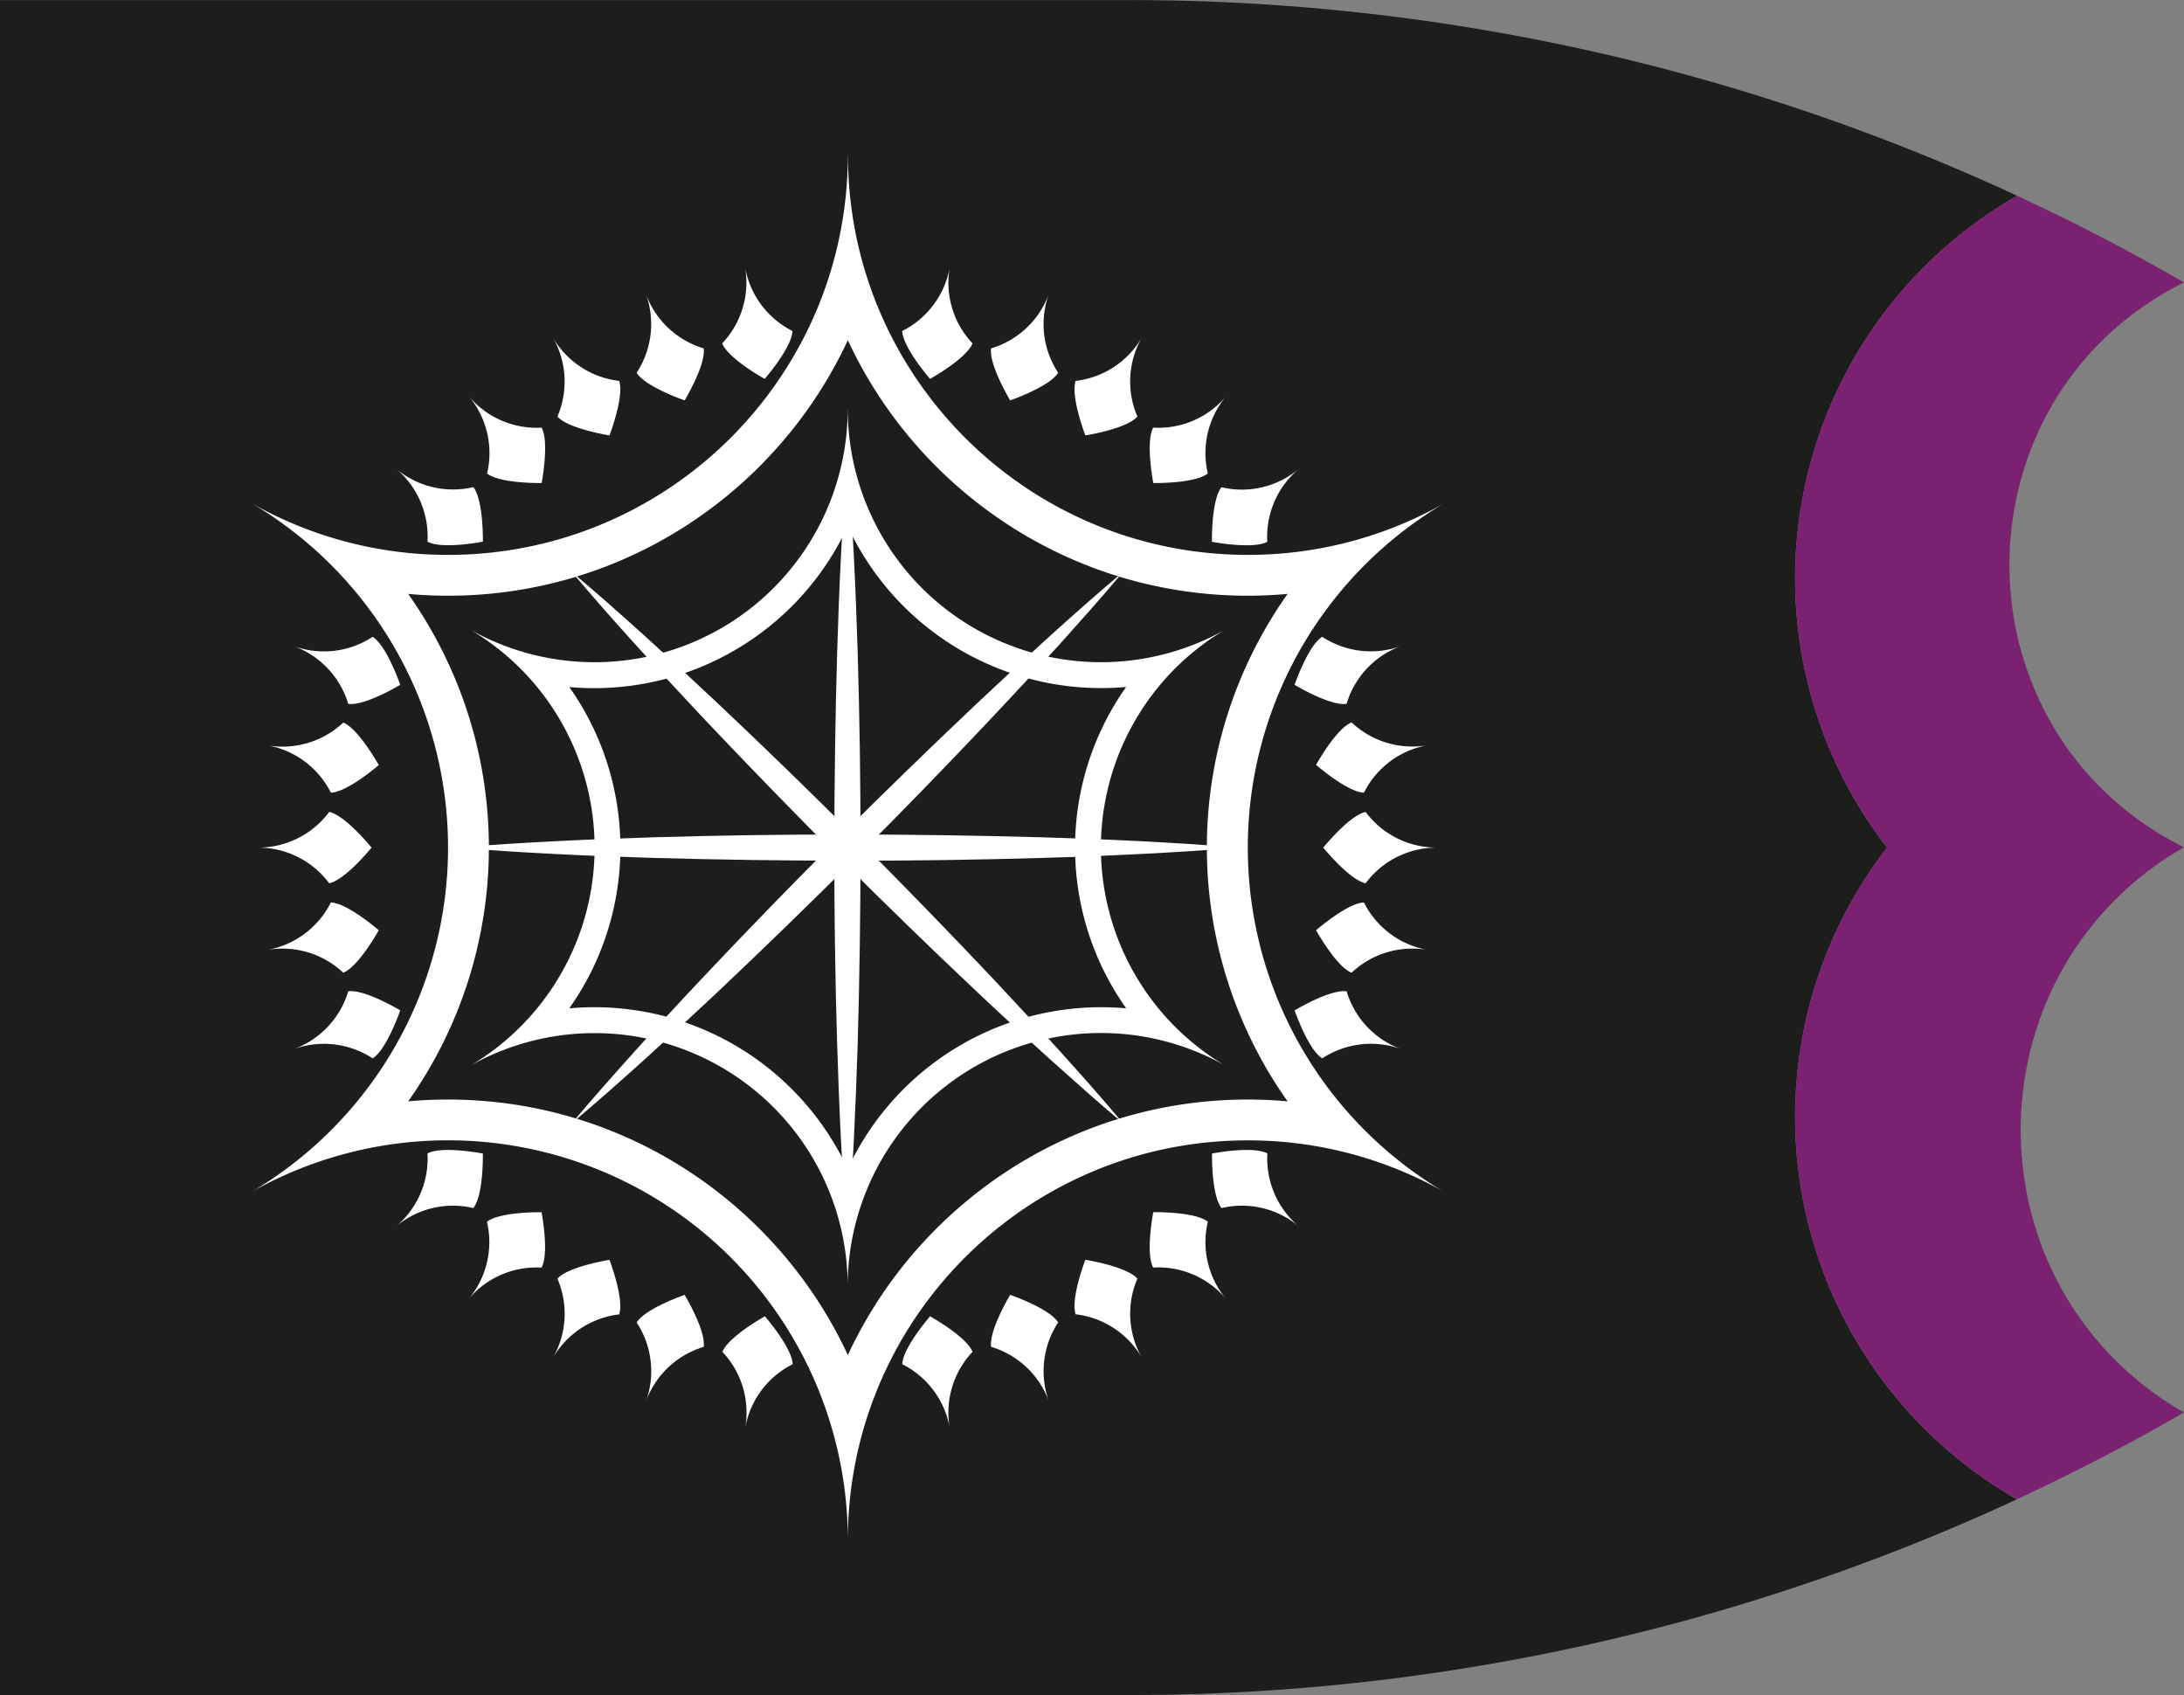 <svg id="Layer_1" data-name="Layer 1" xmlns="http://www.w3.org/2000/svg" viewBox="0 0 997.66 774.24">
  <rect x="0" y="0" width="997.66" height="774.24" fill="#808080" stroke="none"/>
  <defs>
    <style>
      .cls-1 {
        fill: #1d1d1b;
      }

      .cls-2 {
        fill: #fff;
      }

      .cls-3 {
        fill: #7a2172;
      }
    </style>
  </defs>
  <title>khotgod_flag</title>
  <path class="cls-1" d="M921.34,684.76a962.81,962.81,0,0,1-405.1,89.4L0,774.2V0L516.17,0h.06A962.78,962.78,0,0,1,921.46,89.39,201.16,201.16,0,0,0,862,387.1a201.18,201.18,0,0,0,59.34,297.66Z" transform="translate(0 0.04)"/>
  <g>
    <path class="cls-2" d="M387.23,240.34a127.66,127.66,0,0,0,115.67,73.9q5.79,0,11.54-.52a127,127,0,0,0,0,146.77Q508.7,460,502.9,460a127.66,127.66,0,0,0-115.67,73.9A127.65,127.65,0,0,0,271.57,460q-5.79,0-11.53.52a127,127,0,0,0,0-146.77q5.73.52,11.53.52a127.65,127.65,0,0,0,115.66-73.9m0-53.58A115.68,115.68,0,0,1,214.94,287.63a115.68,115.68,0,0,1,0,199A115.68,115.68,0,0,1,387.23,587.44,115.68,115.68,0,0,1,559.15,486.37a115.71,115.71,0,0,1,.11-198.59,115.68,115.68,0,0,1-172-101Z" transform="translate(0 0.04)"/>
    <path class="cls-2" d="M209.17,387.1q11.12-1,22.24-1.66c7.42-.48,14.83-.89,22.24-1.27,14.83-.75,29.66-1.31,44.49-1.77q44.48-1.32,89-1.29t89,1.28c14.83.45,29.66,1,44.49,1.76,7.41.39,14.82.79,22.24,1.28s14.82,1,22.24,1.67q-11.13,1-22.24,1.67c-7.42.48-14.83.89-22.24,1.27q-22.24,1.13-44.49,1.77-44.47,1.32-89,1.28t-89-1.29c-14.83-.46-29.66-1-44.49-1.77-7.41-.38-14.82-.79-22.24-1.27S216.58,387.75,209.17,387.1Z" transform="translate(0 0.04)"/>
    <path class="cls-2" d="M362,151.14c-.23,7.57-12.69,21.88-12.69,21.88s-16.6-9.18-19.4-16.22A40.43,40.43,0,0,0,340.35,122,40.42,40.42,0,0,0,362,151.14Z" transform="translate(0 0.04)"/>
    <path class="cls-2" d="M321.44,159.08c1.1,7.49-8.69,23.75-8.69,23.75s-17.95-6.16-21.93-12.61A40.46,40.46,0,0,0,295,134.13,40.44,40.44,0,0,0,321.44,159.08Z" transform="translate(0 0.04)"/>
    <path class="cls-2" d="M282.85,173.94c2.37,7.19-4.44,24.9-4.44,24.9s-18.74-3-23.78-8.6A40.49,40.49,0,0,0,252.5,154,40.44,40.44,0,0,0,282.85,173.94Z" transform="translate(0 0.04)"/>
    <path class="cls-2" d="M247.42,195.28c3.59,6.67,0,25.3,0,25.3s-19,.34-24.92-4.35a40.45,40.45,0,0,0-8.39-35.35A40.44,40.44,0,0,0,247.42,195.28Z" transform="translate(0 0.04)"/>
    <path class="cls-2" d="M216.23,222.45c4.69,6,4.35,24.92,4.35,24.92s-18.63,3.64-25.3,0a40.44,40.44,0,0,0-14.4-33.36A40.45,40.45,0,0,0,216.23,222.45Z" transform="translate(0 0.04)"/>
    <path class="cls-2" d="M170.22,290.82c6.45,4,12.61,21.93,12.61,21.93s-16.26,9.79-23.75,8.69a40.44,40.44,0,0,0-25-26.41A40.46,40.46,0,0,0,170.22,290.82Z" transform="translate(0 0.04)"/>
    <path class="cls-2" d="M156.8,330c7,2.8,16.22,19.4,16.22,19.4S158.71,361.81,151.14,362A40.42,40.42,0,0,0,122,340.35,40.43,40.43,0,0,0,156.8,330Z" transform="translate(0 0.04)"/>
    <path class="cls-2" d="M150.37,370.81c7.42,1.53,19.35,16.29,19.35,16.29s-11.93,14.76-19.35,16.29A40.43,40.43,0,0,0,117.9,387.1,40.43,40.43,0,0,0,150.37,370.81Z" transform="translate(0 0.04)"/>
    <path class="cls-2" d="M151.14,412.16c7.57.23,21.88,12.69,21.88,12.69s-9.18,16.6-16.22,19.4A40.43,40.43,0,0,0,122,433.85,40.45,40.45,0,0,0,151.14,412.16Z" transform="translate(0 0.04)"/>
    <path class="cls-2" d="M159.08,452.75c7.49-1.09,23.75,8.7,23.75,8.7s-6.16,17.94-12.61,21.92a40.49,40.49,0,0,0-36.09-4.2A40.45,40.45,0,0,0,159.08,452.75Z" transform="translate(0 0.04)"/>
    <path class="cls-2" d="M195.28,526.78c6.67-3.59,25.3.05,25.3.05s.34,19-4.35,24.91a40.45,40.45,0,0,0-35.35,8.4A40.44,40.44,0,0,0,195.28,526.78Z" transform="translate(0 0.04)"/>
    <path class="cls-2" d="M222.45,558c6-4.7,24.92-4.35,24.92-4.35s3.64,18.63,0,25.29a40.45,40.45,0,0,0-33.36,14.41A40.45,40.45,0,0,0,222.45,558Z" transform="translate(0 0.04)"/>
    <path class="cls-2" d="M254.63,584c5-5.65,23.78-8.6,23.78-8.6s6.81,17.7,4.44,24.9a40.44,40.44,0,0,0-30.35,20A40.49,40.49,0,0,0,254.63,584Z" transform="translate(0 0.04)"/>
    <path class="cls-2" d="M290.82,604c4-6.45,21.93-12.61,21.93-12.61s9.79,16.26,8.69,23.75a40.44,40.44,0,0,0-26.41,25A40.46,40.46,0,0,0,290.82,604Z" transform="translate(0 0.04)"/>
    <path class="cls-2" d="M330,617.4c2.8-7,19.4-16.22,19.4-16.22s12.46,14.31,12.69,21.88a40.42,40.42,0,0,0-21.69,29.15A40.43,40.43,0,0,0,330,617.4Z" transform="translate(0 0.04)"/>
    <path class="cls-2" d="M412.16,623.06c.23-7.57,12.69-21.88,12.69-21.88s16.6,9.18,19.4,16.22a40.43,40.43,0,0,0-10.4,34.81A40.45,40.45,0,0,0,412.16,623.06Z" transform="translate(0 0.04)"/>
    <path class="cls-2" d="M452.75,615.12c-1.09-7.49,8.7-23.75,8.7-23.75s17.94,6.16,21.92,12.61a40.49,40.49,0,0,0-4.2,36.09A40.45,40.45,0,0,0,452.75,615.12Z" transform="translate(0 0.04)"/>
    <path class="cls-2" d="M491.35,600.26c-2.38-7.2,4.44-24.9,4.44-24.9s18.74,2.95,23.78,8.6a40.49,40.49,0,0,0,2.13,36.28A40.44,40.44,0,0,0,491.35,600.26Z" transform="translate(0 0.04)"/>
    <path class="cls-2" d="M526.78,578.91c-3.59-6.66.05-25.29.05-25.29s19-.35,24.91,4.35a40.46,40.46,0,0,0,8.4,35.35A40.45,40.45,0,0,0,526.78,578.91Z" transform="translate(0 0.04)"/>
    <path class="cls-2" d="M558,551.74c-4.7-5.94-4.35-24.91-4.35-24.91s18.63-3.64,25.29-.05a40.45,40.45,0,0,0,14.41,33.36A40.46,40.46,0,0,0,558,551.74Z" transform="translate(0 0.04)"/>
    <path class="cls-2" d="M604,483.37c-6.45-4-12.61-21.92-12.61-21.92s16.26-9.79,23.75-8.7a40.45,40.45,0,0,0,25,26.42A40.49,40.49,0,0,0,604,483.37Z" transform="translate(0 0.04)"/>
    <path class="cls-2" d="M617.4,444.25c-7-2.8-16.22-19.4-16.22-19.4s14.31-12.46,21.88-12.69a40.45,40.45,0,0,0,29.15,21.69A40.43,40.43,0,0,0,617.4,444.25Z" transform="translate(0 0.04)"/>
    <path class="cls-2" d="M623.82,403.39c-7.41-1.53-19.34-16.29-19.34-16.29s11.93-14.76,19.34-16.29A40.46,40.46,0,0,0,656.3,387.1,40.46,40.46,0,0,0,623.82,403.39Z" transform="translate(0 0.04)"/>
    <path class="cls-2" d="M623.06,362c-7.57-.23-21.88-12.69-21.88-12.69s9.18-16.6,16.22-19.4a40.43,40.43,0,0,0,34.81,10.4A40.42,40.42,0,0,0,623.06,362Z" transform="translate(0 0.04)"/>
    <path class="cls-2" d="M615.12,321.44c-7.49,1.1-23.75-8.69-23.75-8.69s6.16-17.95,12.61-21.93A40.46,40.46,0,0,0,640.07,295,40.44,40.44,0,0,0,615.12,321.44Z" transform="translate(0 0.04)"/>
    <path class="cls-2" d="M578.91,247.42c-6.66,3.59-25.29,0-25.29,0s-.35-19,4.35-24.92a40.45,40.45,0,0,0,35.35-8.39A40.45,40.45,0,0,0,578.91,247.42Z" transform="translate(0 0.04)"/>
    <path class="cls-2" d="M551.74,216.23c-5.94,4.69-24.91,4.35-24.91,4.35s-3.64-18.63-.05-25.3a40.44,40.44,0,0,0,33.36-14.4A40.45,40.45,0,0,0,551.74,216.23Z" transform="translate(0 0.04)"/>
    <path class="cls-2" d="M519.57,190.24c-5,5.65-23.78,8.6-23.78,8.6s-6.82-17.71-4.44-24.9a40.44,40.44,0,0,0,30.35-20A40.49,40.49,0,0,0,519.57,190.24Z" transform="translate(0 0.04)"/>
    <path class="cls-2" d="M483.37,170.22c-4,6.45-21.92,12.61-21.92,12.61s-9.79-16.26-8.7-23.75a40.45,40.45,0,0,0,26.42-25A40.49,40.49,0,0,0,483.37,170.22Z" transform="translate(0 0.04)"/>
    <path class="cls-2" d="M444.25,156.8c-2.8,7-19.4,16.22-19.4,16.22s-12.46-14.31-12.69-21.88A40.45,40.45,0,0,0,433.85,122,40.43,40.43,0,0,0,444.25,156.8Z" transform="translate(0 0.04)"/>
    <path class="cls-2" d="M387.1,387.1" transform="translate(0 0.04)"/>
    <path class="cls-2" d="M261.28,261.28q8.55,7.19,16.91,14.56t16.62,14.83q16.51,14.93,32.7,30.2,32.39,30.53,63.83,62t62,63.81q15.24,16.21,30.2,32.71Q491,487.65,498.37,496t14.54,16.9q-8.55-7.17-16.9-14.54t-16.63-14.83q-16.53-14.93-32.71-30.2-32.39-30.52-63.81-62t-62-63.83q-15.24-16.22-30.2-32.7-7.47-8.26-14.83-16.62T261.28,261.28Z" transform="translate(0 0.04)"/>
    <path class="cls-2" d="M512.91,261.28q-7.17,8.55-14.55,16.91t-14.83,16.62q-14.92,16.51-30.2,32.7-30.52,32.39-62,63.83t-63.82,62q-16.2,15.24-32.7,30.2-8.26,7.45-16.63,14.83t-16.91,14.54q7.19-8.55,14.55-16.9t14.83-16.63q14.93-16.53,30.2-32.71,30.52-32.39,62-63.81t63.83-62q16.2-15.24,32.7-30.2,8.26-7.47,16.62-14.83T512.91,261.28Z" transform="translate(0 0.04)"/>
    <path class="cls-2" d="M387.1,209.17q1,11.12,1.66,22.24c.48,7.42.89,14.83,1.27,22.24.75,14.83,1.31,29.66,1.77,44.49q1.31,44.48,1.29,89t-1.28,89q-.68,22.24-1.77,44.49c-.38,7.41-.79,14.82-1.27,22.24s-1,14.82-1.67,22.24q-1-11.13-1.67-22.24c-.49-7.42-.89-14.83-1.28-22.24-.75-14.83-1.31-29.66-1.76-44.49q-1.32-44.47-1.28-89t1.29-89c.46-14.83,1-29.66,1.77-44.49.38-7.41.79-14.82,1.27-22.24S386.45,216.58,387.1,209.17Z" transform="translate(0 0.04)"/>
    <path class="cls-2" d="M387.3,155.35c32,68.85,101.86,116.7,182.65,116.7q9.15,0,18.23-.82a200.51,200.51,0,0,0,0,231.77q-9.07-.83-18.23-.83c-80.79,0-150.63,47.84-182.65,116.69-32-68.85-101.84-116.69-182.63-116.69q-9.13,0-18.21.82a200.58,200.58,0,0,0,0-231.76q9.06.82,18.21.82c80.79,0,150.62-47.85,182.63-116.7m0-84.6c0,100.87-81.77,182.65-182.63,182.65A181.56,181.56,0,0,1,115.25,230a182.68,182.68,0,0,1,0,314.16A182.66,182.66,0,0,1,387.3,703.45c0-100.87,81.78-182.63,182.65-182.63a181.68,181.68,0,0,1,88.83,23A182.71,182.71,0,0,1,659,230.26a181.56,181.56,0,0,1-89,23.14c-100.87,0-182.65-81.78-182.65-182.65Z" transform="translate(0 0.04)"/>
  </g>
  <path class="cls-3" d="M939.35,447.89c-34.06,66.7-14.69,155,58.12,197.13l.19.11-.06,0q-37.32,21.54-76.26,39.6A201.18,201.18,0,0,1,862,387.1,201.16,201.16,0,0,1,921.46,89.39q38.87,18,76.2,39.57c-53.15,26.58-79.73,77.8-79.73,129a145.42,145.42,0,0,0,17.8,70c13.24,24.12,33.89,45,61.93,59l-.09.05A147.45,147.45,0,0,0,939.35,447.89Z" transform="translate(0 0.04)"/>
</svg>
